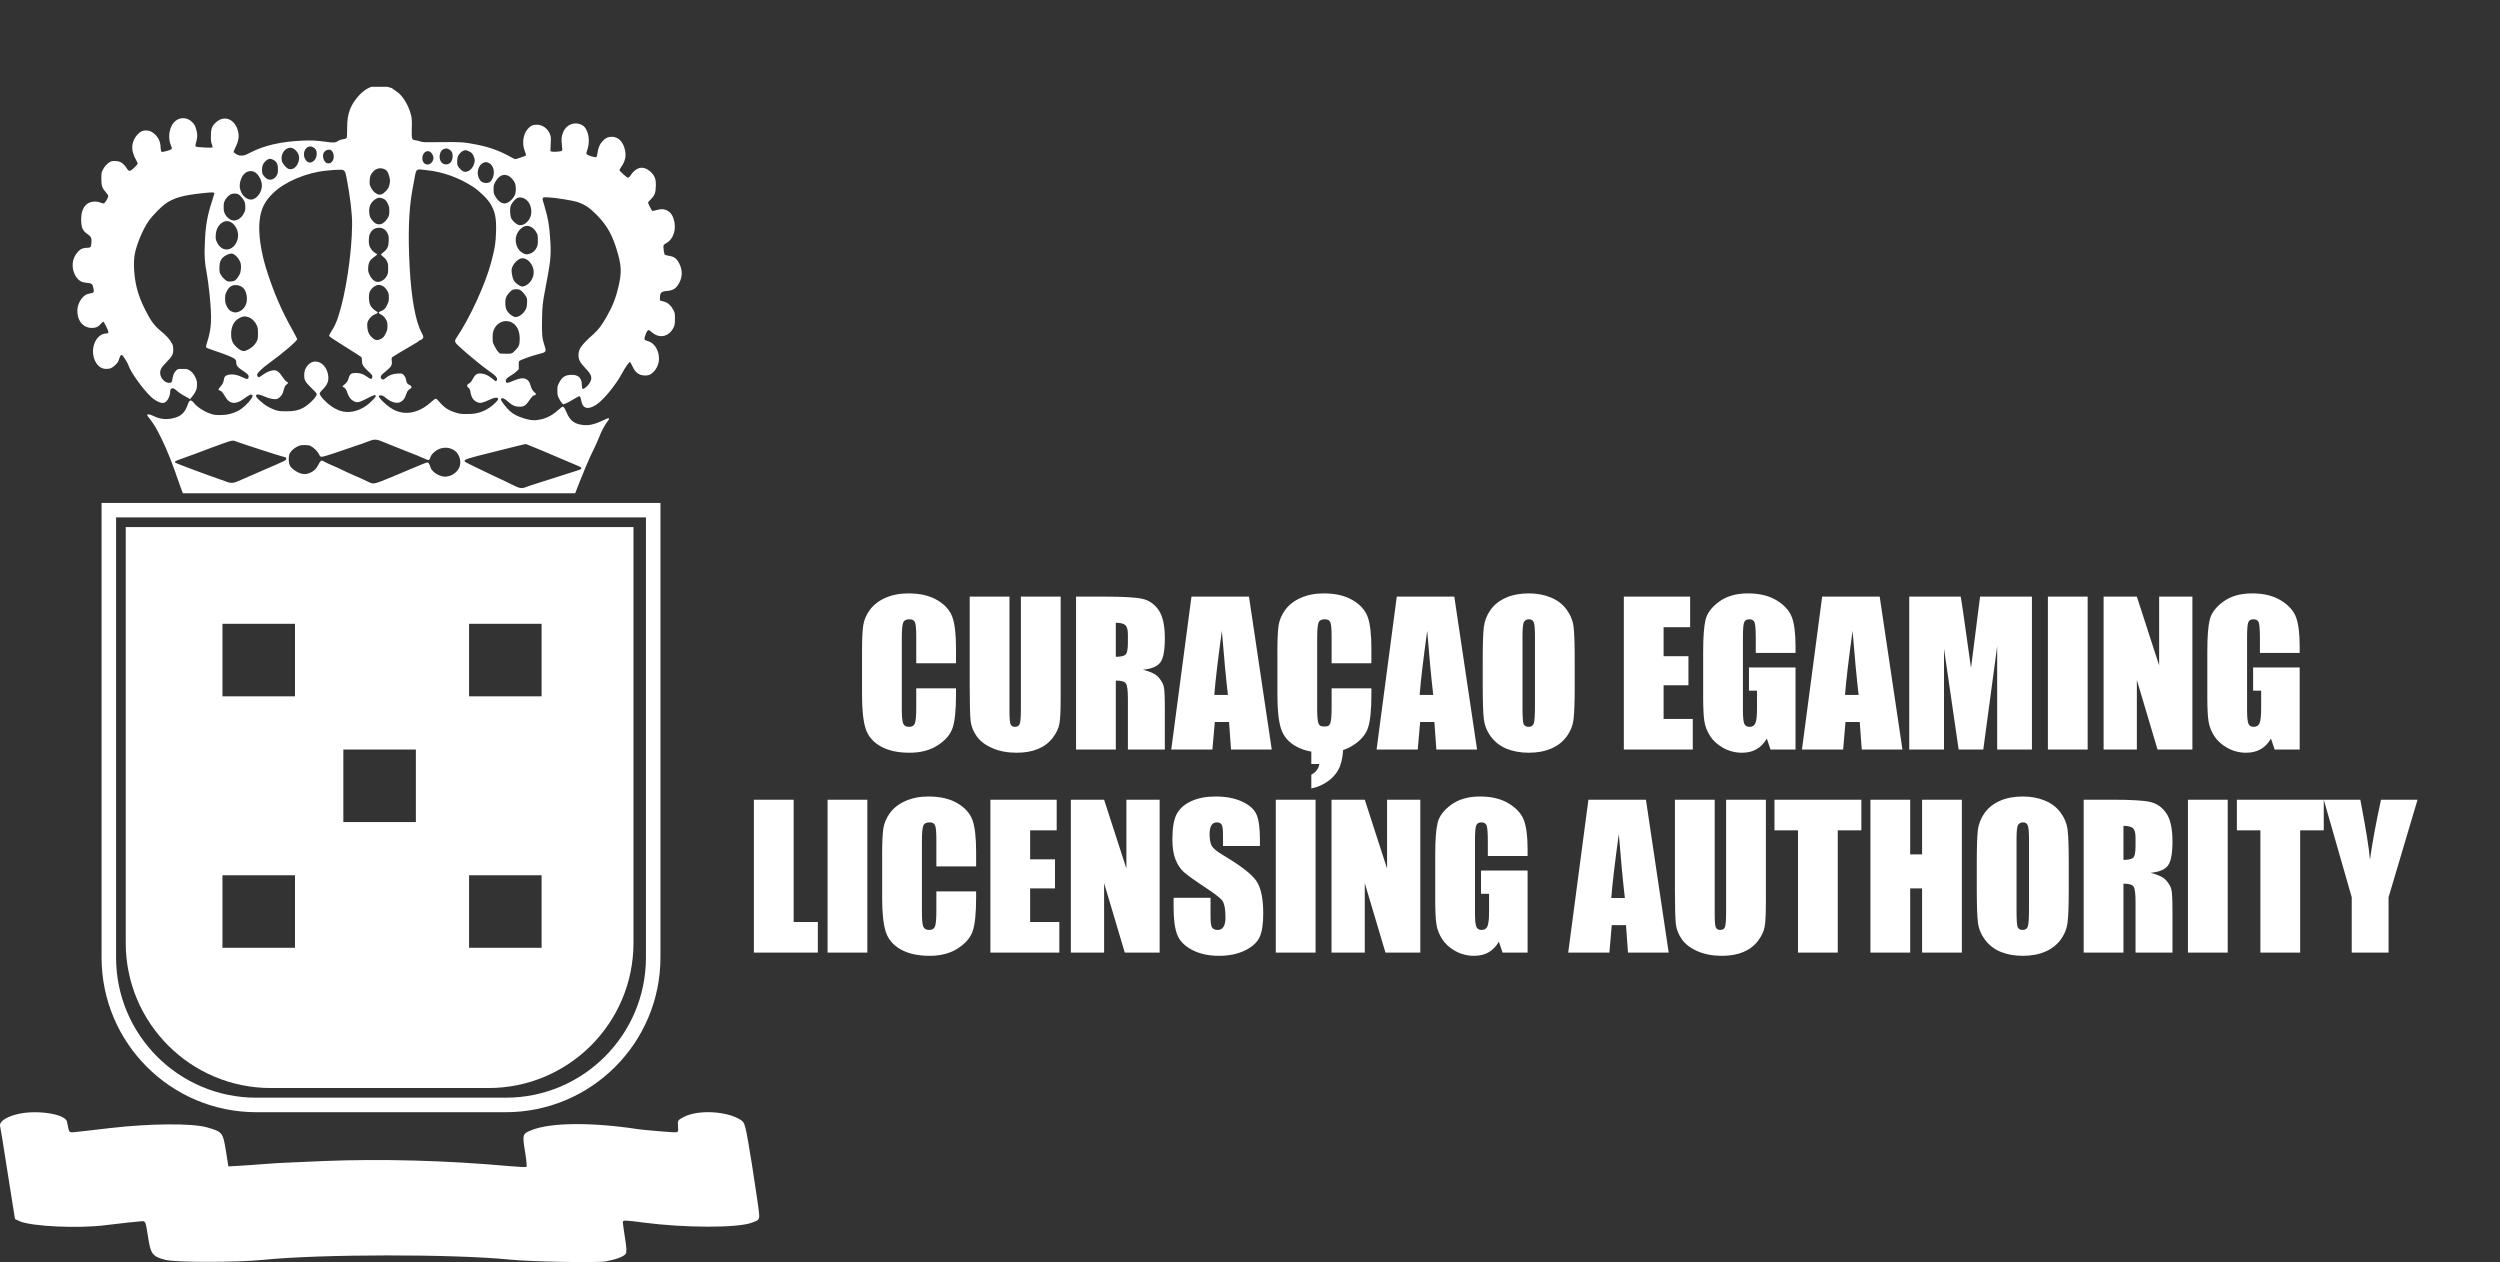 <svg width="517" height="261" viewBox="0 0 517 261" fill="none" xmlns="http://www.w3.org/2000/svg">
<rect x="0" y="0" width="517" height="261" fill="#333333" stroke="none"/>
<path d="M197.703 137.168H189.48V131.66C189.48 130.059 189.389 129.062 189.207 128.672C189.038 128.268 188.654 128.066 188.055 128.066C187.378 128.066 186.948 128.307 186.766 128.789C186.583 129.271 186.492 130.312 186.492 131.914V146.602C186.492 148.138 186.583 149.141 186.766 149.609C186.948 150.078 187.358 150.312 187.996 150.312C188.608 150.312 189.005 150.078 189.188 149.609C189.383 149.141 189.48 148.04 189.48 146.309V142.344H197.703V143.574C197.703 146.842 197.469 149.16 197 150.527C196.544 151.895 195.522 153.092 193.934 154.121C192.358 155.15 190.411 155.664 188.094 155.664C185.685 155.664 183.699 155.228 182.137 154.355C180.574 153.483 179.539 152.279 179.031 150.742C178.523 149.193 178.27 146.868 178.27 143.77V134.531C178.27 132.253 178.348 130.547 178.504 129.414C178.66 128.268 179.122 127.168 179.891 126.113C180.672 125.059 181.746 124.232 183.113 123.633C184.493 123.021 186.076 122.715 187.859 122.715C190.281 122.715 192.28 123.184 193.855 124.121C195.431 125.059 196.466 126.23 196.961 127.637C197.456 129.03 197.703 131.204 197.703 134.16V137.168ZM219.344 123.379V144.512C219.344 146.908 219.266 148.594 219.109 149.57C218.953 150.534 218.491 151.53 217.723 152.559C216.954 153.574 215.939 154.349 214.676 154.883C213.426 155.404 211.948 155.664 210.242 155.664C208.354 155.664 206.688 155.352 205.242 154.727C203.797 154.102 202.716 153.288 202 152.285C201.284 151.283 200.861 150.228 200.73 149.121C200.6 148.001 200.535 145.658 200.535 142.09V123.379H208.758V147.09C208.758 148.47 208.829 149.355 208.973 149.746C209.129 150.124 209.435 150.312 209.891 150.312C210.411 150.312 210.743 150.104 210.887 149.688C211.043 149.258 211.121 148.255 211.121 146.68V123.379H219.344ZM222.527 123.379H228.348C232.228 123.379 234.852 123.529 236.219 123.828C237.599 124.128 238.719 124.896 239.578 126.133C240.451 127.357 240.887 129.316 240.887 132.012C240.887 134.473 240.581 136.126 239.969 136.973C239.357 137.819 238.152 138.327 236.355 138.496C237.983 138.9 239.077 139.44 239.637 140.117C240.197 140.794 240.542 141.419 240.672 141.992C240.815 142.552 240.887 144.108 240.887 146.66V155H233.25V144.492C233.25 142.799 233.113 141.751 232.84 141.348C232.579 140.944 231.883 140.742 230.75 140.742V155H222.527V123.379ZM230.75 128.789V135.82C231.674 135.82 232.319 135.697 232.684 135.449C233.061 135.189 233.25 134.362 233.25 132.969V131.23C233.25 130.228 233.068 129.57 232.703 129.258C232.352 128.945 231.701 128.789 230.75 128.789ZM258.289 123.379L262.996 155H254.578L254.168 149.316H251.219L250.73 155H242.215L246.395 123.379H258.289ZM253.934 143.711C253.517 140.13 253.1 135.71 252.684 130.449C251.85 136.491 251.329 140.911 251.121 143.711H253.934ZM283.602 137.168H275.379V131.66C275.379 130.059 275.288 129.062 275.105 128.672C274.936 128.268 274.552 128.066 273.953 128.066C273.276 128.066 272.846 128.307 272.664 128.789C272.482 129.271 272.391 130.312 272.391 131.914V146.602C272.391 148.138 272.482 149.141 272.664 149.609C272.846 150.078 273.257 150.312 273.895 150.312C274.507 150.312 274.904 150.078 275.086 149.609C275.281 149.141 275.379 148.04 275.379 146.309V142.344H283.602V143.574C283.602 146.842 283.367 149.16 282.898 150.527C282.443 151.895 281.421 153.092 279.832 154.121C278.257 155.15 276.31 155.664 273.992 155.664C271.583 155.664 269.598 155.228 268.035 154.355C266.473 153.483 265.438 152.279 264.93 150.742C264.422 149.193 264.168 146.868 264.168 143.77V134.531C264.168 132.253 264.246 130.547 264.402 129.414C264.559 128.268 265.021 127.168 265.789 126.113C266.57 125.059 267.645 124.232 269.012 123.633C270.392 123.021 271.974 122.715 273.758 122.715C276.18 122.715 278.178 123.184 279.754 124.121C281.329 125.059 282.365 126.23 282.859 127.637C283.354 129.03 283.602 131.204 283.602 134.16V137.168ZM300.75 123.379L305.457 155H297.039L296.629 149.316H293.68L293.191 155H284.676L288.855 123.379H300.75ZM296.395 143.711C295.978 140.13 295.561 135.71 295.145 130.449C294.311 136.491 293.79 140.911 293.582 143.711H296.395ZM325.652 141.895C325.652 145.072 325.574 147.324 325.418 148.652C325.275 149.967 324.806 151.172 324.012 152.266C323.23 153.359 322.169 154.199 320.828 154.785C319.487 155.371 317.924 155.664 316.141 155.664C314.448 155.664 312.924 155.391 311.57 154.844C310.229 154.284 309.148 153.451 308.328 152.344C307.508 151.237 307.02 150.033 306.863 148.73C306.707 147.428 306.629 145.15 306.629 141.895V136.484C306.629 133.307 306.701 131.061 306.844 129.746C307 128.418 307.469 127.207 308.25 126.113C309.044 125.02 310.112 124.18 311.453 123.594C312.794 123.008 314.357 122.715 316.141 122.715C317.833 122.715 319.35 122.995 320.691 123.555C322.046 124.102 323.133 124.928 323.953 126.035C324.773 127.142 325.262 128.346 325.418 129.648C325.574 130.951 325.652 133.229 325.652 136.484V141.895ZM317.43 131.504C317.43 130.033 317.345 129.095 317.176 128.691C317.02 128.275 316.688 128.066 316.18 128.066C315.75 128.066 315.418 128.236 315.184 128.574C314.962 128.9 314.852 129.876 314.852 131.504V146.27C314.852 148.105 314.923 149.238 315.066 149.668C315.223 150.098 315.574 150.312 316.121 150.312C316.681 150.312 317.039 150.065 317.195 149.57C317.352 149.076 317.43 147.897 317.43 146.035V131.504ZM335.809 123.379H349.52V129.707H344.031V135.703H349.168V141.719H344.031V148.672H350.066V155H335.809V123.379ZM371.316 135.02H363.094V132.148C363.094 130.339 363.016 129.206 362.859 128.75C362.703 128.294 362.332 128.066 361.746 128.066C361.238 128.066 360.893 128.262 360.711 128.652C360.529 129.043 360.438 130.046 360.438 131.66V146.836C360.438 148.255 360.529 149.193 360.711 149.648C360.893 150.091 361.258 150.312 361.805 150.312C362.404 150.312 362.807 150.059 363.016 149.551C363.237 149.043 363.348 148.053 363.348 146.582V142.832H361.688V138.027H371.316V155H366.141L365.379 152.734C364.819 153.711 364.109 154.447 363.25 154.941C362.404 155.423 361.401 155.664 360.242 155.664C358.862 155.664 357.566 155.332 356.355 154.668C355.158 153.991 354.246 153.158 353.621 152.168C352.996 151.178 352.605 150.143 352.449 149.062C352.293 147.969 352.215 146.335 352.215 144.16V134.766C352.215 131.745 352.378 129.551 352.703 128.184C353.029 126.816 353.96 125.566 355.496 124.434C357.046 123.288 359.044 122.715 361.492 122.715C363.901 122.715 365.9 123.21 367.488 124.199C369.077 125.189 370.112 126.367 370.594 127.734C371.076 129.089 371.316 131.061 371.316 133.652V135.02ZM388.719 123.379L393.426 155H385.008L384.598 149.316H381.648L381.16 155H372.645L376.824 123.379H388.719ZM384.363 143.711C383.947 140.13 383.53 135.71 383.113 130.449C382.28 136.491 381.759 140.911 381.551 143.711H384.363ZM420.203 123.379V155H413.016V133.652L410.145 155H405.047L402.02 134.141V155H394.832V123.379H405.477C405.789 125.28 406.121 127.52 406.473 130.098L407.605 138.145L409.48 123.379H420.203ZM431.727 123.379V155H423.504V123.379H431.727ZM453.387 123.379V155H446.18L441.902 140.625V155H435.027V123.379H441.902L446.512 137.617V123.379H453.387ZM475.574 135.02H467.352V132.148C467.352 130.339 467.273 129.206 467.117 128.75C466.961 128.294 466.59 128.066 466.004 128.066C465.496 128.066 465.151 128.262 464.969 128.652C464.786 129.043 464.695 130.046 464.695 131.66V146.836C464.695 148.255 464.786 149.193 464.969 149.648C465.151 150.091 465.516 150.312 466.062 150.312C466.661 150.312 467.065 150.059 467.273 149.551C467.495 149.043 467.605 148.053 467.605 146.582V142.832H465.945V138.027H475.574V155H470.398L469.637 152.734C469.077 153.711 468.367 154.447 467.508 154.941C466.661 155.423 465.659 155.664 464.5 155.664C463.12 155.664 461.824 155.332 460.613 154.668C459.415 153.991 458.504 153.158 457.879 152.168C457.254 151.178 456.863 150.143 456.707 149.062C456.551 147.969 456.473 146.335 456.473 144.16V134.766C456.473 131.745 456.635 129.551 456.961 128.184C457.286 126.816 458.217 125.566 459.754 124.434C461.303 123.288 463.302 122.715 465.75 122.715C468.159 122.715 470.158 123.21 471.746 124.199C473.335 125.189 474.37 126.367 474.852 127.734C475.333 129.089 475.574 131.061 475.574 133.652V135.02ZM164.129 165.379V190.672H169.129V197H155.906V165.379H164.129ZM179.363 165.379V197H171.141V165.379H179.363ZM201.863 179.168H193.641V173.66C193.641 172.059 193.549 171.062 193.367 170.672C193.198 170.268 192.814 170.066 192.215 170.066C191.538 170.066 191.108 170.307 190.926 170.789C190.743 171.271 190.652 172.312 190.652 173.914V188.602C190.652 190.138 190.743 191.141 190.926 191.609C191.108 192.078 191.518 192.312 192.156 192.312C192.768 192.312 193.165 192.078 193.348 191.609C193.543 191.141 193.641 190.04 193.641 188.309V184.344H201.863V185.574C201.863 188.842 201.629 191.16 201.16 192.527C200.704 193.895 199.682 195.092 198.094 196.121C196.518 197.15 194.572 197.664 192.254 197.664C189.845 197.664 187.859 197.228 186.297 196.355C184.734 195.483 183.699 194.279 183.191 192.742C182.684 191.193 182.43 188.868 182.43 185.77V176.531C182.43 174.253 182.508 172.547 182.664 171.414C182.82 170.268 183.283 169.168 184.051 168.113C184.832 167.059 185.906 166.232 187.273 165.633C188.654 165.021 190.236 164.715 192.02 164.715C194.441 164.715 196.44 165.184 198.016 166.121C199.591 167.059 200.626 168.23 201.121 169.637C201.616 171.03 201.863 173.204 201.863 176.16V179.168ZM204.812 165.379H218.523V171.707H213.035V177.703H218.172V183.719H213.035V190.672H219.07V197H204.812V165.379ZM239.812 165.379V197H232.605L228.328 182.625V197H221.453V165.379H228.328L232.938 179.617V165.379H239.812ZM260.555 174.949H252.918V172.605C252.918 171.512 252.82 170.815 252.625 170.516C252.43 170.216 252.104 170.066 251.648 170.066C251.154 170.066 250.776 170.268 250.516 170.672C250.268 171.076 250.145 171.688 250.145 172.508C250.145 173.562 250.288 174.357 250.574 174.891C250.848 175.424 251.622 176.069 252.898 176.824C256.557 178.999 258.862 180.783 259.812 182.176C260.763 183.569 261.238 185.815 261.238 188.914C261.238 191.167 260.971 192.827 260.438 193.895C259.917 194.962 258.901 195.861 257.391 196.59C255.88 197.306 254.122 197.664 252.117 197.664C249.917 197.664 248.035 197.247 246.473 196.414C244.923 195.581 243.908 194.52 243.426 193.23C242.944 191.941 242.703 190.112 242.703 187.742V185.672H250.34V189.52C250.34 190.704 250.444 191.466 250.652 191.805C250.874 192.143 251.258 192.312 251.805 192.312C252.352 192.312 252.755 192.098 253.016 191.668C253.289 191.238 253.426 190.6 253.426 189.754C253.426 187.892 253.172 186.674 252.664 186.102C252.143 185.529 250.861 184.572 248.816 183.23C246.772 181.876 245.418 180.893 244.754 180.281C244.09 179.669 243.536 178.823 243.094 177.742C242.664 176.661 242.449 175.281 242.449 173.602C242.449 171.18 242.755 169.409 243.367 168.289C243.992 167.169 244.995 166.297 246.375 165.672C247.755 165.034 249.422 164.715 251.375 164.715C253.51 164.715 255.327 165.06 256.824 165.75C258.335 166.44 259.331 167.312 259.812 168.367C260.307 169.409 260.555 171.186 260.555 173.699V174.949ZM272.059 165.379V197H263.836V165.379H272.059ZM293.719 165.379V197H286.512L282.234 182.625V197H275.359V165.379H282.234L286.844 179.617V165.379H293.719ZM315.906 177.02H307.684V174.148C307.684 172.339 307.605 171.206 307.449 170.75C307.293 170.294 306.922 170.066 306.336 170.066C305.828 170.066 305.483 170.262 305.301 170.652C305.118 171.043 305.027 172.046 305.027 173.66V188.836C305.027 190.255 305.118 191.193 305.301 191.648C305.483 192.091 305.848 192.312 306.395 192.312C306.993 192.312 307.397 192.059 307.605 191.551C307.827 191.043 307.938 190.053 307.938 188.582V184.832H306.277V180.027H315.906V197H310.73L309.969 194.734C309.409 195.711 308.699 196.447 307.84 196.941C306.993 197.423 305.991 197.664 304.832 197.664C303.452 197.664 302.156 197.332 300.945 196.668C299.747 195.991 298.836 195.158 298.211 194.168C297.586 193.178 297.195 192.143 297.039 191.062C296.883 189.969 296.805 188.335 296.805 186.16V176.766C296.805 173.745 296.967 171.551 297.293 170.184C297.618 168.816 298.549 167.566 300.086 166.434C301.635 165.288 303.634 164.715 306.082 164.715C308.491 164.715 310.49 165.21 312.078 166.199C313.667 167.189 314.702 168.367 315.184 169.734C315.665 171.089 315.906 173.061 315.906 175.652V177.02ZM340.379 165.379L345.086 197H336.668L336.258 191.316H333.309L332.82 197H324.305L328.484 165.379H340.379ZM336.023 185.711C335.607 182.13 335.19 177.71 334.773 172.449C333.94 178.491 333.419 182.911 333.211 185.711H336.023ZM365.184 165.379V186.512C365.184 188.908 365.105 190.594 364.949 191.57C364.793 192.534 364.331 193.53 363.562 194.559C362.794 195.574 361.779 196.349 360.516 196.883C359.266 197.404 357.788 197.664 356.082 197.664C354.194 197.664 352.527 197.352 351.082 196.727C349.637 196.102 348.556 195.288 347.84 194.285C347.124 193.283 346.701 192.228 346.57 191.121C346.44 190.001 346.375 187.658 346.375 184.09V165.379H354.598V189.09C354.598 190.47 354.669 191.355 354.812 191.746C354.969 192.124 355.275 192.312 355.73 192.312C356.251 192.312 356.583 192.104 356.727 191.688C356.883 191.258 356.961 190.255 356.961 188.68V165.379H365.184ZM384.93 165.379V171.707H380.047V197H371.824V171.707H366.961V165.379H384.93ZM405.711 165.379V197H397.488V183.719H395.027V197H386.805V165.379H395.027V176.688H397.488V165.379H405.711ZM427.82 183.895C427.82 187.072 427.742 189.324 427.586 190.652C427.443 191.967 426.974 193.172 426.18 194.266C425.398 195.359 424.337 196.199 422.996 196.785C421.655 197.371 420.092 197.664 418.309 197.664C416.616 197.664 415.092 197.391 413.738 196.844C412.397 196.284 411.316 195.451 410.496 194.344C409.676 193.237 409.188 192.033 409.031 190.73C408.875 189.428 408.797 187.15 408.797 183.895V178.484C408.797 175.307 408.868 173.061 409.012 171.746C409.168 170.418 409.637 169.207 410.418 168.113C411.212 167.02 412.28 166.18 413.621 165.594C414.962 165.008 416.525 164.715 418.309 164.715C420.001 164.715 421.518 164.995 422.859 165.555C424.214 166.102 425.301 166.928 426.121 168.035C426.941 169.142 427.43 170.346 427.586 171.648C427.742 172.951 427.82 175.229 427.82 178.484V183.895ZM419.598 173.504C419.598 172.033 419.513 171.095 419.344 170.691C419.188 170.275 418.855 170.066 418.348 170.066C417.918 170.066 417.586 170.236 417.352 170.574C417.13 170.9 417.02 171.876 417.02 173.504V188.27C417.02 190.105 417.091 191.238 417.234 191.668C417.391 192.098 417.742 192.312 418.289 192.312C418.849 192.312 419.207 192.065 419.363 191.57C419.52 191.076 419.598 189.897 419.598 188.035V173.504ZM430.906 165.379H436.727C440.607 165.379 443.23 165.529 444.598 165.828C445.978 166.128 447.098 166.896 447.957 168.133C448.829 169.357 449.266 171.316 449.266 174.012C449.266 176.473 448.96 178.126 448.348 178.973C447.736 179.819 446.531 180.327 444.734 180.496C446.362 180.9 447.456 181.44 448.016 182.117C448.576 182.794 448.921 183.419 449.051 183.992C449.194 184.552 449.266 186.108 449.266 188.66V197H441.629V186.492C441.629 184.799 441.492 183.751 441.219 183.348C440.958 182.944 440.262 182.742 439.129 182.742V197H430.906V165.379ZM439.129 170.789V177.82C440.053 177.82 440.698 177.697 441.062 177.449C441.44 177.189 441.629 176.362 441.629 174.969V173.23C441.629 172.228 441.447 171.57 441.082 171.258C440.73 170.945 440.079 170.789 439.129 170.789ZM460.691 165.379V197H452.469V165.379H460.691ZM480.555 165.379V171.707H475.672V197H467.449V171.707H462.586V165.379H480.555ZM499.949 165.379L493.953 185.555V197H486.336V185.555L480.555 165.379H488.113C489.298 171.538 489.962 175.685 490.105 177.82C490.561 174.448 491.323 170.301 492.391 165.379H499.949Z" fill="white"/>
<path d="M277.796 150.261V153.801C277.796 155.656 277.576 157.178 277.137 158.366C276.697 159.554 275.932 160.563 274.842 161.394C273.768 162.224 272.547 162.777 271.18 163.054V160.222C272.156 159.668 272.71 158.928 272.84 158H271.18V150.261H277.796Z" fill="white"/>
<path d="M22.503 105.504H135.082V198.004C135.082 214.849 121.427 228.504 104.582 228.504H53.003C36.159 228.504 22.503 214.849 22.503 198.004V105.504Z" stroke="white" stroke-width="3"/>
<path fill-rule="evenodd" clip-rule="evenodd" d="M131.003 109.004H26.003V195.004C26.003 211.573 39.435 225.004 56.003 225.004H101.003C117.572 225.004 131.003 211.573 131.003 195.004V109.004ZM61.003 129.004H46.003V144.004H61.003V129.004ZM97.003 129.004H112.003V144.004H97.003V129.004ZM61.003 181.004H46.003V196.004H61.003V181.004ZM97.003 181.004H112.003V196.004H97.003V181.004ZM86.003 155.004H71.003V170.004H86.003V155.004Z" fill="white"/>
<g clip-path="url(#clip0)">
<path d="M78.751 17.954L77.954 17.954L76.722 17.954L76.013 18.309C74.684 18.978 73.04 20.918 72.4 22.582C71.938 23.763 71.79 24.777 71.79 26.658C71.79 27.573 71.751 28.401 71.692 28.499C71.643 28.598 71.446 28.706 71.229 28.735C70.54 28.844 70.078 29.001 69.763 29.238C69.379 29.523 68.936 29.543 67.351 29.317C65.392 29.051 64.408 29.002 62.4 29.09C58.078 29.288 54.584 30.095 51.818 31.533C50.715 32.104 50.528 32.163 49.997 32.173C49.524 32.173 49.308 32.124 48.894 31.897C48.618 31.74 48.363 31.553 48.323 31.464C48.294 31.385 48.451 30.962 48.668 30.519C49.357 29.131 49.504 28.205 49.209 27.063C48.805 25.517 47.752 24.523 46.502 24.513C45.773 24.513 45.153 24.809 44.484 25.468C43.785 26.168 43.608 26.738 43.608 28.245C43.608 29.131 43.647 29.416 43.815 29.83C43.933 30.116 43.992 30.381 43.943 30.45C43.884 30.559 43.549 30.568 42.358 30.509C41.521 30.47 40.734 30.391 40.606 30.352C40.35 30.254 40.35 30.145 40.645 29.082C40.861 28.294 40.832 27.536 40.536 26.621C40.33 25.941 40.202 25.725 39.778 25.291C38.42 23.903 36.372 24.258 35.487 26.04C34.886 27.241 34.827 28.767 35.319 30.008C35.595 30.658 35.595 30.687 35.418 30.855C35.31 30.963 34.946 31.11 34.591 31.199C33.41 31.495 33.42 31.495 33.311 31.199C33.262 31.061 33.213 30.736 33.213 30.48C33.213 29.092 32.445 27.822 31.224 27.202C30.653 26.907 29.767 26.897 29.226 27.183C28.685 27.468 28.035 28.197 27.74 28.827C27.139 30.146 27.218 31.278 28.006 32.814C28.272 33.316 28.488 33.769 28.488 33.828C28.488 33.966 27.514 34.971 27.149 35.197C26.736 35.443 26.529 35.355 26.185 34.764C25.85 34.203 25.269 33.661 24.807 33.464C24.58 33.366 24.137 33.297 23.753 33.297C23.212 33.287 23.005 33.336 22.651 33.553C22.1 33.868 21.578 34.469 21.224 35.188C20.977 35.69 20.958 35.828 20.958 36.91C20.958 38.407 21.116 38.889 21.854 39.716C22.149 40.041 22.386 40.396 22.386 40.504C22.386 40.937 21.687 42.079 21.421 42.079C21.332 42.079 21.017 41.991 20.732 41.883C19.718 41.499 18.488 41.686 17.808 42.345C17.06 43.064 16.726 44.216 16.795 45.772C16.854 47.13 17.149 47.751 18.035 48.361C18.842 48.932 18.98 49.198 18.911 50.114C18.833 51.128 18.754 51.236 18.114 51.236C17.238 51.236 16.667 51.462 16.145 52.024C15.496 52.713 15.102 53.599 15.033 54.505C14.915 56.129 15.742 57.793 16.914 58.276C17.13 58.364 17.642 58.463 18.046 58.502C18.981 58.571 19.148 58.718 19.325 59.634C19.493 60.461 19.424 60.55 18.607 60.688C18.302 60.737 17.898 60.865 17.711 60.983C16.835 61.525 16.116 62.765 16.018 63.907C15.841 66.162 17.091 67.806 18.991 67.816C19.838 67.816 20.33 67.589 20.891 66.93C21.137 66.644 21.324 66.496 21.403 66.546C21.462 66.585 21.738 67.058 22.003 67.599C22.525 68.672 22.525 68.958 22.033 68.958C19.799 68.958 18.46 72.286 19.71 74.727C20.242 75.771 21.01 76.293 21.994 76.293C22.791 76.293 23.244 76.086 23.933 75.397C24.347 74.983 24.475 74.766 24.652 74.195C24.849 73.555 25.036 73.309 25.242 73.437C25.498 73.595 26.473 75.16 26.581 75.574C26.906 76.794 29.515 80.457 31.218 82.061C32.144 82.928 33.295 83.46 33.925 83.302C34.535 83.144 35.185 82.002 35.185 81.077C35.185 80.742 35.234 80.555 35.362 80.447C35.677 80.161 35.963 80.25 36.553 80.801C36.868 81.086 37.429 81.48 37.804 81.687C38.178 81.884 38.67 82.159 38.896 82.297L39.31 82.553L39.763 81.982C40.52 81.017 40.747 80.456 40.747 79.54C40.737 78.861 40.697 78.654 40.422 78.064C40.057 77.286 39.644 76.813 39.073 76.508C38.748 76.331 38.512 76.292 37.724 76.292C36.799 76.292 36.76 76.302 36.465 76.587C36.022 77.001 35.795 77.513 35.677 78.281C35.569 79.078 35.421 79.236 34.821 79.167C34.014 79.078 33.226 78.212 33.137 77.326C33.059 76.508 33.305 76.036 34.407 74.913C35.618 73.673 35.824 73.289 35.824 72.304C35.824 71.733 35.775 71.467 35.608 71.123C35.204 70.316 34.436 69.41 33.531 68.691C31.926 67.392 31.217 66.447 29.986 63.985C29.169 62.331 28.657 61.012 28.293 59.555C27.732 57.369 27.544 54.406 27.85 52.663C28.224 50.556 29.513 47.464 30.792 45.623C31.442 44.698 33.253 42.827 34.119 42.197C35.871 40.917 37.84 40.355 42.122 39.922C43.904 39.735 44.337 39.754 44.337 40C44.337 40.05 44.14 40.7 43.894 41.448C42.88 44.549 42.516 46.558 42.369 50.014C42.231 52.898 42.32 54.346 42.763 56.551C42.921 57.339 43.177 59.318 43.344 60.942C43.847 65.884 43.748 67.972 42.853 70.709C42.695 71.211 42.577 71.703 42.607 71.792C42.646 71.91 43.099 72.107 44.113 72.442C44.92 72.698 46.19 73.16 46.948 73.456C48.543 74.085 48.887 74.351 48.858 74.952C48.818 75.552 49.153 75.976 50.256 76.694C51.279 77.374 51.457 77.571 51.407 77.984C51.348 78.476 51.122 78.486 50.177 78.033C49.143 77.551 48.464 77.384 47.647 77.443C46.899 77.492 46.446 77.768 46.358 78.24C46.19 79.146 46.062 79.432 45.6 79.944C45.334 80.229 45.137 80.515 45.176 80.574C45.206 80.633 45.393 80.741 45.58 80.82C45.797 80.909 46.013 81.125 46.2 81.43C46.919 82.602 47.047 82.769 47.401 83.006C48.209 83.537 49.154 83.38 50.374 82.503C51.477 81.716 51.801 81.538 52.008 81.607C52.333 81.706 52.313 81.922 51.919 82.523C51.358 83.36 50.128 84.492 49.311 84.925C48.1 85.556 47.037 85.822 45.62 85.831C44.576 85.841 44.281 85.802 43.7 85.615C42.263 85.142 40.895 84.276 40.147 83.38C39.457 82.563 39.192 82.622 38.827 83.666C38.227 85.418 37.371 86.177 35.569 86.541C34.181 86.817 32.921 86.64 31.573 85.951C31.061 85.695 30.519 85.616 30.421 85.783C30.392 85.832 30.598 86.157 30.884 86.502C31.73 87.536 32.41 88.678 33.424 90.765C34.723 93.463 35.55 95.55 37.273 100.561C37.647 101.654 37.953 102.372 38.1 102.53C38.337 102.776 38.356 102.776 39.695 102.746C40.433 102.727 41.929 102.677 43.012 102.628C44.095 102.589 46.556 102.569 48.476 102.598C50.395 102.628 53.673 102.657 55.76 102.677C57.847 102.686 60.455 102.745 61.568 102.814C62.68 102.873 65.023 102.942 66.785 102.971C68.547 103.001 70.742 103.069 71.658 103.118C76.176 103.374 78.538 103.404 85.439 103.305C90.558 103.235 93.668 103.235 96.641 103.314C98.895 103.373 100.835 103.402 100.933 103.363C101.031 103.333 102.341 103.372 103.837 103.461C105.333 103.54 107.361 103.608 108.345 103.608C110.659 103.618 114.517 103.765 116.348 103.913C117.726 104.031 117.795 104.021 118.051 103.834C118.189 103.726 118.386 103.45 118.475 103.204C120.689 97.503 121.781 94.904 122.844 92.777C123.238 91.99 123.72 90.897 123.927 90.345C124.311 89.282 125.138 87.756 125.64 87.145C125.965 86.761 126.033 86.476 125.807 86.476C125.738 86.476 125.256 86.673 124.734 86.919C122.874 87.805 121.692 88.061 120.383 87.865C118.749 87.628 117.912 86.979 117.223 85.423C116.564 83.907 116.495 83.868 115.747 84.537C114.349 85.778 113.394 86.339 112.055 86.684C110.815 86.999 109.89 86.979 108.571 86.585C107.015 86.113 106.169 85.69 105.401 84.971C104.653 84.272 103.599 82.903 103.599 82.638C103.599 82.145 104.229 82.303 105.007 83.002C105.932 83.829 106.356 84.035 107.182 84.094C108.255 84.163 108.659 83.947 109.328 82.972C109.929 82.086 110.254 81.751 110.49 81.751C110.588 81.751 110.716 81.682 110.785 81.603C110.884 81.485 110.844 81.406 110.539 81.141C110.126 80.776 109.879 80.333 109.702 79.683C109.407 78.551 108.708 78.089 107.586 78.276C107.251 78.335 106.542 78.571 106.03 78.798C104.957 79.27 104.652 79.28 104.603 78.867C104.554 78.443 104.79 78.177 105.656 77.656C106.089 77.4 106.631 76.996 106.867 76.76L107.29 76.326L107.271 75.558C107.251 74.928 107.27 74.761 107.418 74.643C107.694 74.397 109.859 73.619 111.178 73.284C113.049 72.811 113.049 72.811 112.566 71.344C112.113 70.005 112.034 69.07 112.093 66.057C112.142 63.271 112.211 62.66 112.752 59.844C113.864 54.026 113.973 52.992 113.825 50.147C113.657 46.947 113.332 44.978 112.535 42.398C112.013 40.715 111.983 40.744 113.539 40.823C114.74 40.872 118.47 41.472 119.297 41.738C120.882 42.26 121.886 42.91 123.383 44.426C125.627 46.69 126.779 48.817 127.813 52.578C128.522 55.167 128.542 56.506 127.912 59.223C127.361 61.626 126.721 63.25 125.471 65.456C124.447 67.257 123.758 68.173 122.794 69.04C120.215 71.344 119.634 72.151 119.634 73.431C119.634 74.376 119.93 74.947 121.022 76.099C122.076 77.202 122.351 77.714 122.263 78.393C122.184 78.964 121.662 79.742 121.082 80.155C120.471 80.599 120.334 80.51 120.333 79.693C120.324 78.206 119.674 77.527 118.286 77.517C116.937 77.517 116.288 77.911 115.648 79.112C115.284 79.801 115.264 79.87 115.264 80.766C115.264 81.613 115.294 81.761 115.569 82.341C115.737 82.696 116.012 83.129 116.17 83.296L116.475 83.621L116.898 83.474C117.262 83.346 118.581 82.627 119.507 82.046C119.891 81.809 120.058 81.997 120.196 82.824C120.481 84.507 121.564 84.822 123.287 83.71C124.753 82.774 127.303 79.672 128.592 77.28C129.321 75.931 130.069 74.858 130.285 74.858C130.334 74.858 130.541 75.222 130.748 75.675C131.22 76.689 131.604 77.132 132.264 77.427C132.963 77.733 133.908 77.742 134.459 77.447C135.01 77.152 135.522 76.59 135.896 75.842C136.861 73.912 135.896 71.106 134.075 70.575C133.149 70.309 133.12 70.211 133.533 69.098C133.75 68.527 133.947 68.261 134.163 68.261C134.242 68.261 134.557 68.487 134.862 68.753C136.408 70.102 138.416 69.62 139.321 67.67C139.548 67.178 139.577 67.01 139.577 65.947C139.577 64.805 139.567 64.736 139.252 64.106C139.045 63.692 138.75 63.289 138.435 63.003C137.962 62.58 137.766 62.481 136.899 62.255L136.476 62.147L136.476 61.605C136.476 60.503 136.732 60.257 138.071 60.148C139.212 60.059 139.852 59.626 140.453 58.523C141.161 57.214 141.161 55.865 140.452 54.457C139.94 53.443 139.389 53.049 138.267 52.892C137.903 52.843 137.548 52.734 137.479 52.666C137.332 52.518 137.125 51.011 137.214 50.736C137.243 50.647 137.489 50.45 137.755 50.303C139.33 49.446 139.989 47.24 139.28 45.183C138.955 44.238 138.444 43.676 137.636 43.391C137.085 43.194 136.544 43.214 135.717 43.46C135.156 43.627 134.969 43.647 134.86 43.559C134.703 43.431 134.014 42.072 134.014 41.895C134.014 41.836 134.27 41.52 134.594 41.205C135.411 40.398 135.618 39.807 135.628 38.38C135.628 37.464 135.588 37.208 135.401 36.706C134.968 35.633 133.718 34.688 132.714 34.688C131.887 34.688 131.04 35.279 130.352 36.342C130.184 36.598 130.007 36.755 129.879 36.756C129.653 36.756 128.107 35.387 128.107 35.18C128.107 35.102 128.294 34.777 128.511 34.462C129.278 33.369 129.515 32.305 129.259 31.085C128.874 29.293 127.88 28.288 126.492 28.289C125.724 28.289 125.203 28.545 124.573 29.234C124.002 29.854 123.707 30.563 123.549 31.686C123.441 32.404 123.411 32.473 123.195 32.503C122.89 32.552 121.61 32.148 121.384 31.932C121.206 31.764 121.206 31.735 121.472 30.937C121.994 29.362 121.807 27.521 121.009 26.418C120.389 25.572 118.981 25.267 117.918 25.769C116.953 26.212 116.304 27.226 116.146 28.516C116.107 28.841 116.127 29.49 116.206 30.071C116.314 30.977 116.314 31.085 116.166 31.194C115.95 31.351 114.385 31.46 114.07 31.342L113.824 31.243L113.882 29.786C113.951 28.437 113.941 28.299 113.735 27.758C113.282 26.567 112.189 25.789 110.988 25.789C110.191 25.789 109.689 26.025 109.128 26.675C108.143 27.788 107.907 29.776 108.567 31.352C108.705 31.667 108.784 31.992 108.754 32.071C108.725 32.159 108.685 32.228 108.675 32.228C108.675 32.228 108.222 32.386 107.691 32.573C107.15 32.76 106.648 32.917 106.569 32.917C106.48 32.917 105.988 32.681 105.466 32.386C103.34 31.195 101.233 30.437 98.674 29.925C95.977 29.384 95.327 29.344 91.193 29.394C87.787 29.443 87.462 29.433 86.98 29.266C86.684 29.168 86.231 29.049 85.966 29.02C85.139 28.912 85.109 28.843 85.158 26.549C85.197 24.698 85.188 24.55 84.951 23.615C84.459 21.715 83.238 19.736 82.086 18.978C81.821 18.8 81.476 18.554 81.328 18.446L81.053 18.23L80.129 17.954L78.751 17.954ZM64.644 30.4C65.186 30.626 65.501 31.079 65.501 31.66C65.501 32.408 65.323 32.881 64.89 33.265C64.221 33.875 63.483 33.688 63.05 32.792C62.577 31.808 63 30.557 63.876 30.331C64.211 30.252 64.319 30.262 64.644 30.4ZM60.608 30.685C61.041 30.872 61.622 31.542 61.75 32.005C61.937 32.684 61.878 33.235 61.553 33.895C61.14 34.732 60.451 35.126 59.732 34.949C59.299 34.84 58.472 33.925 58.325 33.383C57.862 31.729 59.23 30.114 60.608 30.685ZM92.955 30.939C93.447 31.284 93.605 31.609 93.605 32.258C93.595 33.351 93.073 34.001 92.207 34.001C91.409 34.001 90.829 33.204 90.917 32.239C90.986 31.53 91.262 31.048 91.724 30.841C92.177 30.634 92.581 30.664 92.955 30.939ZM68.522 31.098C68.641 31.177 68.808 31.443 68.897 31.689C69.32 32.792 68.631 33.993 67.706 33.767C66.879 33.56 66.485 32.024 67.095 31.374C67.489 30.941 68.129 30.823 68.522 31.098ZM96.902 31.254C97.493 31.52 97.68 31.697 97.946 32.278C98.261 32.947 98.251 33.509 97.897 34.257C97.454 35.192 96.587 35.714 95.879 35.478C95.505 35.36 94.786 34.641 94.638 34.237C94.49 33.873 94.52 32.761 94.677 32.386C94.963 31.697 95.721 31.057 96.262 31.057C96.371 31.057 96.656 31.146 96.902 31.254ZM88.899 31.373C89.391 31.648 89.746 32.436 89.608 32.938C89.185 34.504 87.334 34.317 87.334 32.722C87.334 31.688 88.171 30.969 88.899 31.373ZM56.326 32.97C57.173 33.324 57.468 33.846 57.478 34.988C57.478 35.707 57.439 35.894 57.232 36.268C56.789 37.056 55.962 37.371 55.283 37.017C54.919 36.83 54.407 36.278 54.289 35.943C54.131 35.53 54.161 34.545 54.338 34.122C54.525 33.669 55.017 33.137 55.411 32.96C55.795 32.793 55.883 32.793 56.326 32.97ZM101.135 33.725C102.208 34.267 102.464 36.029 101.657 37.26C101.381 37.683 101.076 37.84 100.535 37.84C99.698 37.841 99.196 37.427 98.901 36.492C98.566 35.428 99.038 34.09 99.885 33.696C100.416 33.459 100.603 33.459 101.135 33.725ZM79.312 34.908C79.892 35.085 80.198 35.449 80.444 36.286C80.7 37.153 80.71 37.586 80.493 38.373C80.355 38.856 80.218 39.082 79.784 39.535C79.066 40.264 78.584 40.412 77.954 40.106C77.412 39.85 76.969 39.339 76.644 38.649C76.437 38.187 76.408 38.019 76.447 37.31C76.496 36.444 76.624 36.099 77.146 35.519C77.707 34.869 78.465 34.652 79.312 34.908ZM88.141 35.183C91.498 35.498 94.993 36.758 97.936 38.707C99.255 39.583 100.939 41.257 101.5 42.271C102.425 43.925 102.662 45.156 102.583 47.932C102.514 50.285 102.347 51.329 101.579 54.233C100.359 58.812 97.17 65.763 94.414 69.829C93.922 70.548 93.981 70.745 94.946 71.641C96.334 72.95 99.947 75.933 100.941 76.593C102.605 77.705 103.048 78.246 102.684 78.739C102.556 78.916 102.516 78.896 101.876 78.355C101.059 77.666 100.331 77.321 99.563 77.252C98.608 77.164 98.283 77.39 97.644 78.582C97.447 78.956 97.25 79.163 96.984 79.3C96.571 79.517 96.472 79.871 96.787 80.098C97.102 80.334 97.21 80.551 97.309 81.161C97.476 82.185 97.929 82.855 98.697 83.17C99.337 83.435 99.78 83.347 101.325 82.628C102.251 82.195 102.841 82.126 102.999 82.431C103.087 82.579 102.999 82.716 102.487 83.248C101.749 84.006 100.883 84.607 99.938 85.011C98.865 85.474 98.018 85.621 96.512 85.621C95.37 85.621 95.065 85.582 94.317 85.356C92.781 84.893 91.876 84.312 90.891 83.141C90.537 82.717 90.222 82.442 90.113 82.442C90.005 82.442 89.572 82.757 89.159 83.141C86.481 85.573 83.41 86.055 80.89 84.421C79.65 83.624 78.173 82.137 78.35 81.862C78.429 81.724 78.95 81.724 79.206 81.861C79.325 81.921 79.639 82.157 79.915 82.383C80.821 83.112 81.894 83.456 82.573 83.23C83.292 82.993 83.754 82.412 84.069 81.349C84.197 80.916 84.463 80.601 84.945 80.315C85.24 80.148 85.063 79.725 84.65 79.587C84.266 79.459 84.069 79.163 83.971 78.543C83.882 78.051 83.606 77.588 83.272 77.362C83.065 77.224 82.868 77.204 82.208 77.254C81.204 77.313 80.427 77.598 79.846 78.11C79.334 78.563 79.058 78.603 78.832 78.258C78.606 77.913 78.734 77.657 79.393 77.116C81.017 75.747 81.106 75.619 81.017 74.664C80.958 74.113 80.978 73.995 81.125 73.857C81.283 73.719 82.966 72.715 85.594 71.179C86.116 70.883 86.598 70.568 86.667 70.48C86.736 70.401 86.844 70.332 86.913 70.332C87.15 70.332 87.553 69.928 87.553 69.692C87.553 69.564 87.376 69.131 87.159 68.737C85.919 66.423 85.032 61.5 84.707 55.071C84.362 48.406 84.529 43.532 85.238 39.515C85.789 36.365 85.956 35.567 86.104 35.341C86.261 35.104 86.566 34.986 86.862 35.045C86.941 35.065 87.521 35.124 88.141 35.183ZM71.161 35.312C71.387 35.499 71.466 35.716 71.663 36.759C72.431 40.737 72.825 44.065 72.815 46.457C72.776 52.374 71.487 60.871 69.942 65.509C69.499 66.818 69.125 67.625 68.496 68.571C68.259 68.935 68.062 69.319 68.062 69.427C68.062 69.595 68.751 70.057 71.341 71.672C73.132 72.784 74.668 73.769 74.737 73.857C74.796 73.946 74.855 74.281 74.855 74.615C74.855 75.383 75.121 75.817 76.243 76.86C76.952 77.529 77.031 77.628 77.001 77.913C76.942 78.485 76.725 78.494 75.977 77.953C75.141 77.362 74.511 77.136 73.654 77.126C72.601 77.126 72.355 77.303 72.06 78.317C71.912 78.859 71.686 79.154 71.056 79.676C70.79 79.893 70.78 79.922 70.957 80.021C71.469 80.326 71.607 80.513 71.814 81.183C72.089 82.029 72.503 82.61 73.084 82.925C73.842 83.349 74.196 83.279 75.889 82.403C77.336 81.655 77.71 81.556 77.71 81.921C77.71 82.137 76.49 83.378 75.771 83.88C74.068 85.101 72.031 85.515 70.387 84.963C69.186 84.56 68.014 83.772 66.971 82.67C66.331 82 66.055 81.528 66.144 81.252C66.183 81.144 66.488 80.779 66.823 80.445C67.738 79.519 68.034 78.721 67.856 77.57C67.472 75.098 65.198 73.927 63.732 75.443C63.161 76.034 62.895 76.743 62.905 77.668C62.915 78.623 63.121 78.988 64.421 80.248C65.179 80.976 65.504 81.36 65.504 81.518C65.504 82.089 63.811 83.772 62.649 84.363C61.596 84.895 60.828 85.053 59.253 85.053C57.983 85.053 57.669 85.023 57.038 84.826C56.231 84.57 55.237 84.068 54.627 83.596C53.258 82.523 52.776 81.972 53.002 81.706C53.199 81.469 53.583 81.538 54.725 82.011C55.818 82.473 56.723 82.641 57.275 82.503C57.668 82.404 58.288 81.784 58.456 81.331C58.535 81.105 58.672 80.662 58.761 80.356C58.879 79.933 58.997 79.726 59.253 79.519C59.44 79.362 59.597 79.214 59.597 79.175C59.597 79.145 59.45 79.027 59.263 78.919C59.056 78.801 58.702 78.377 58.347 77.846C57.461 76.507 56.92 76.31 55.522 76.842C55.207 76.95 54.666 77.265 54.321 77.531C53.967 77.797 53.622 78.013 53.553 78.013C53.396 78.013 53.248 77.846 53.16 77.561C53.061 77.255 54.203 76.133 55.709 75.05C58.416 73.11 61.467 70.501 61.467 70.127C61.467 70.068 60.995 69.162 60.424 68.138C58.13 64.052 56.525 60.272 55.048 55.566C53.926 51.952 53.404 48.211 53.679 45.691C53.955 43.18 54.703 41.654 56.514 39.901C58.935 37.558 63.404 35.687 67.519 35.283C69.074 35.135 69.3 35.125 70.147 35.105C70.807 35.086 70.934 35.115 71.161 35.312ZM52.537 35.52C53.295 35.845 54.013 36.987 54.141 38.05C54.289 39.301 53.511 40.709 52.438 41.162C51.257 41.654 49.81 40.433 49.593 38.769C49.475 37.824 49.898 36.534 50.529 35.934C51.099 35.392 51.867 35.235 52.537 35.52ZM105.122 36.353C105.604 36.57 106.215 37.23 106.471 37.82C106.746 38.441 106.746 39.691 106.481 40.311C106.077 41.207 105.063 42.074 104.394 42.074C103.636 42.074 102.868 41.473 102.346 40.469C102.11 40.026 102.071 39.839 102.071 39.12C102.071 38.362 102.1 38.234 102.395 37.683C103.124 36.344 104.078 35.871 105.122 36.353ZM49.249 40.148C49.653 40.364 50.322 41.142 50.539 41.644C50.676 41.949 50.736 42.314 50.736 42.816C50.736 43.436 50.696 43.623 50.411 44.155C49.909 45.13 48.954 45.73 48.147 45.583C47.527 45.465 46.887 44.953 46.552 44.303C46.286 43.771 46.257 43.623 46.257 42.826C46.257 42.048 46.296 41.861 46.522 41.438C46.808 40.906 47.27 40.414 47.733 40.177C48.107 39.98 48.885 39.971 49.249 40.148ZM108.548 41.119C109.906 41.916 110.32 44.131 109.355 45.48C108.745 46.327 107.899 46.74 107.2 46.504C106.707 46.347 105.91 45.599 105.713 45.106C105.457 44.466 105.408 43.206 105.605 42.586C105.802 42.015 106.471 41.207 106.963 40.951C107.396 40.735 107.997 40.794 108.548 41.119ZM79.233 41.081C79.735 41.307 79.893 41.495 80.237 42.223C80.474 42.725 80.513 42.942 80.513 43.651C80.513 44.36 80.474 44.556 80.247 44.98C79.913 45.63 79.204 46.28 78.751 46.358C78.121 46.477 77.698 46.339 77.216 45.837C76.605 45.207 76.398 44.724 76.349 43.897C76.28 42.696 76.654 41.879 77.56 41.239C78.121 40.835 78.603 40.796 79.233 41.081ZM47.675 45.907C48.915 46.547 49.565 48.3 49.072 49.688C48.266 51.992 45.942 52.268 44.909 50.181C44.623 49.6 44.584 49.432 44.603 48.842C44.643 47.513 45.105 46.567 45.981 46.016C46.533 45.661 47.113 45.632 47.675 45.907ZM109.68 46.858C110.173 47.055 110.645 47.528 110.96 48.128C111.196 48.572 111.226 48.729 111.226 49.654C111.226 50.59 111.197 50.747 110.95 51.249C110.655 51.85 110.222 52.244 109.592 52.461C109.021 52.667 108.726 52.648 108.155 52.362C106.924 51.742 106.304 49.96 106.836 48.562C107.229 47.528 108.184 46.711 108.991 46.701C109.168 46.701 109.474 46.77 109.68 46.858ZM79.401 47.382C79.736 47.599 79.923 47.815 80.129 48.239C80.376 48.751 80.405 48.908 80.395 49.725C80.376 50.946 80.12 51.527 79.342 52.118C79.037 52.344 78.791 52.591 78.791 52.65C78.791 52.709 79.008 52.925 79.273 53.122C79.588 53.358 79.844 53.664 80.012 53.998C80.238 54.461 80.268 54.638 80.268 55.515C80.268 56.381 80.238 56.578 80.022 57.011C79.756 57.543 79.323 57.937 78.742 58.183C78.279 58.37 77.974 58.36 77.512 58.124C77.059 57.888 76.724 57.484 76.37 56.706C76.143 56.214 76.114 56.047 76.143 55.328C76.192 54.284 76.498 53.743 77.393 53.122C77.728 52.886 78.004 52.66 78.004 52.61C78.004 52.561 77.846 52.443 77.659 52.354C77.255 52.167 76.812 51.685 76.507 51.104C76.192 50.523 76.192 49.027 76.487 48.377C76.891 47.51 77.491 47.107 78.407 47.097C78.84 47.097 79.037 47.156 79.401 47.382ZM48.659 52.78C49.112 53.154 49.624 53.902 49.762 54.414C49.929 55.044 49.831 56.216 49.555 56.747C49.24 57.368 48.797 57.909 48.463 58.077C48.315 58.155 47.921 58.224 47.596 58.224C47.045 58.224 46.967 58.195 46.494 57.801C46.209 57.575 45.844 57.142 45.677 56.846C45.391 56.344 45.372 56.236 45.382 55.369C45.381 53.961 45.805 53.243 46.947 52.691C47.665 52.337 48.138 52.366 48.659 52.78ZM108.765 53.583C109.582 53.957 110.271 55.011 110.36 56.054C110.488 57.423 109.543 58.88 108.313 59.205C107.988 59.294 107.87 59.274 107.466 59.067C106.866 58.762 106.374 58.279 106.147 57.777C105.921 57.256 105.734 56.094 105.812 55.661C106.019 54.568 107.19 53.396 108.076 53.396C108.244 53.396 108.549 53.485 108.765 53.583ZM49.91 59.258C50.491 59.602 50.806 60.105 50.983 60.971C51.328 62.596 50.619 64.053 49.27 64.506C48.798 64.673 48.385 64.644 47.932 64.437C47.42 64.201 47.164 63.915 46.829 63.196C46.603 62.694 46.563 62.478 46.553 61.769C46.553 61.011 46.583 60.863 46.878 60.262C47.36 59.278 47.99 58.884 48.945 58.963C49.27 58.982 49.634 59.1 49.91 59.258ZM78.969 59.069C79.461 59.266 79.835 59.65 80.15 60.24C80.367 60.654 80.416 60.861 80.416 61.52C80.416 62.229 80.376 62.387 80.061 63.056C79.688 63.844 79.382 64.139 78.723 64.366C78.191 64.543 78.201 64.75 78.733 65.016C79.225 65.252 79.57 65.616 79.904 66.237C80.072 66.552 80.121 66.808 80.121 67.438C80.121 68.156 80.091 68.294 79.747 68.983C79.442 69.594 79.294 69.781 78.95 69.988C78.113 70.48 77.631 70.441 76.961 69.82C76.302 69.21 76.026 68.59 75.957 67.605C75.918 66.867 75.937 66.749 76.174 66.256C76.469 65.656 77.158 65.075 77.758 64.907C78.191 64.789 78.201 64.563 77.788 64.346C77.227 64.061 76.665 63.401 76.469 62.84C76.252 62.21 76.232 61.009 76.419 60.447C76.685 59.68 77.63 58.921 78.329 58.911C78.476 58.911 78.762 58.98 78.969 59.069ZM107.525 59.943C107.88 60.12 108.579 60.908 108.835 61.41C109.002 61.735 109.032 61.942 108.992 62.661C108.963 63.37 108.904 63.626 108.658 64.088C108.323 64.748 107.644 65.319 106.994 65.506C106.63 65.605 106.512 65.595 106.138 65.427C105.606 65.191 105.055 64.659 104.76 64.098C104.464 63.527 104.395 62.267 104.631 61.578C104.818 61.007 105.557 60.13 106.009 59.934C106.403 59.756 107.181 59.766 107.525 59.943ZM51.328 65.579C52.037 65.805 52.706 66.435 53.06 67.203C53.326 67.774 53.346 67.912 53.346 68.956C53.346 69.96 53.316 70.147 53.1 70.58C52.972 70.846 52.647 71.289 52.391 71.545C51.88 72.057 50.856 72.599 50.413 72.599C49.999 72.599 49.507 72.333 48.916 71.791C48.178 71.112 47.853 70.433 47.804 69.399C47.715 67.686 48.316 66.386 49.487 65.786C50.304 65.372 50.59 65.343 51.328 65.579ZM105.715 66.629C106.866 67.16 107.487 68.371 107.477 70.084C107.477 71.216 107.31 71.689 106.67 72.339C105.873 73.166 105.843 73.176 104.544 73.146L103.392 73.117L103.047 72.782C102.85 72.595 102.516 72.073 102.289 71.621C101.886 70.803 101.876 70.764 101.876 69.799C101.886 68.992 101.925 68.696 102.112 68.224C102.712 66.708 104.346 65.989 105.715 66.629ZM78.508 91.097C78.803 91.195 79.857 91.628 80.861 92.042C81.865 92.455 83.528 93.124 84.552 93.518C85.586 93.902 86.866 94.434 87.417 94.69C87.968 94.936 88.48 95.142 88.559 95.142C88.756 95.142 88.884 94.975 89.022 94.532C89.208 93.971 89.848 93.321 90.557 92.966C91.748 92.385 93.047 92.484 94.071 93.222C95.085 93.961 95.499 95.654 94.948 96.747C94.357 97.899 93.087 98.647 91.886 98.559C90.695 98.48 89.317 97.564 89.031 96.659C88.775 95.861 88.628 95.635 88.362 95.635C88.224 95.635 87.309 95.989 86.324 96.413C85.34 96.846 83.017 97.821 81.147 98.589C77.249 100.194 77.258 100.194 76.186 99.653C75.811 99.456 74.66 98.934 73.626 98.491C72.602 98.048 71.293 97.448 70.722 97.162C70.151 96.886 69.177 96.433 68.556 96.178C67.936 95.912 67.257 95.587 67.05 95.459C66.469 95.105 66.312 95.183 65.889 96.01C65.436 96.916 65.032 97.34 64.235 97.724C63.133 98.275 62.06 98.098 60.78 97.163C60.042 96.621 59.766 96.119 59.717 95.243C59.697 94.839 59.726 94.308 59.795 94.071C59.953 93.471 60.652 92.752 61.459 92.358C62.049 92.072 62.197 92.043 62.994 92.043C63.713 92.043 63.959 92.082 64.284 92.259C64.934 92.604 65.672 93.342 65.957 93.913C66.204 94.425 66.243 94.455 66.578 94.455C66.775 94.455 67.907 94.13 69.098 93.726C74.403 91.934 76.215 91.303 76.628 91.116C77.179 90.86 77.819 90.85 78.508 91.097ZM48.829 91.296C49.725 91.65 57.777 94.258 58.388 94.396C59.116 94.564 59.205 94.613 59.205 94.839C59.205 95.194 59.185 95.204 54.086 97.39C52.432 98.099 50.523 98.926 49.853 99.241C48.239 99.979 47.865 100.019 46.654 99.546C46.162 99.359 45.325 99.064 44.784 98.887C43.376 98.424 36.436 95.835 36.288 95.707C36.013 95.481 36.249 95.313 37.45 94.91C38.129 94.673 39.35 94.23 40.157 93.925C40.974 93.61 42.539 93.019 43.651 92.615C48.268 90.921 48.032 90.981 48.829 91.296ZM112.066 93.172C115.019 94.412 119.193 96.184 119.823 96.469C120.187 96.637 120.335 96.893 120.128 97.021C120.049 97.07 119.596 97.237 119.104 97.395C116.801 98.144 111.79 99.739 110.737 100.064C110.087 100.261 109.251 100.546 108.867 100.694C107.873 101.098 107.508 101.039 105.796 100.172C105.038 99.788 104.388 99.474 104.358 99.474C104.329 99.474 103.364 99.011 102.202 98.46C101.051 97.898 99.23 97.022 98.157 96.52C97.084 96.018 96.168 95.526 96.119 95.437C95.892 95.024 96.335 94.876 102.222 93.419C104.092 92.956 106.218 92.424 106.947 92.237C108.63 91.813 108.63 91.813 108.866 91.863C108.975 91.892 110.412 92.483 112.066 93.172Z" fill="white"/>
</g>
<path d="M125.296 260.847C127.352 260.475 128.978 259.864 129.377 259.322C129.623 259.017 129.592 258.101 129.254 256.033C129.009 254.474 128.794 252.982 128.794 252.745C128.794 252.304 129.193 252.304 133.244 252.846C141.529 253.931 152.393 253.965 155.4 252.88C156.934 252.338 157.026 252.236 156.996 251.219C156.996 250.609 156.321 246.1 155.553 241.15C154.111 232.233 154.08 232.199 153.16 231.589C150.398 229.792 144.537 229.453 141.56 230.911C140.148 231.623 140.118 231.691 140.21 232.911C140.302 234.064 140.24 234.166 139.535 234.166C138.491 234.132 133.152 233.691 132.016 233.522C122.227 232.03 113.788 232.132 109.891 233.725C107.988 234.505 107.988 234.539 108.663 238.709C108.878 240.065 108.97 241.218 108.878 241.319C108.755 241.387 107.16 241.319 105.318 241.15C92 239.963 78.897 239.624 67.021 240.099C61.251 240.336 56.188 240.573 55.758 240.641C55.329 240.675 53.242 240.845 51.125 240.98L47.227 241.218L46.706 237.929C46.092 234.166 45.969 234.03 42.716 233.115C39.556 232.267 30.994 232.335 22.77 233.284C19.21 233.691 15.865 234.098 15.313 234.132C14.453 234.234 14.3 234.098 14.146 233.386C14.054 232.877 13.901 232.267 13.84 231.928C13.441 230.301 7.18 229.419 3.345 230.47C1.043 231.081 -0.215 232.03 0.03 232.945C0.122 233.25 0.828 237.692 1.626 242.811L3.099 252.101L4.05 252.541C6.413 253.626 16.264 254.101 21.91 253.355C24.948 252.982 28.324 252.609 29.367 252.541C30.073 252.507 30.134 252.643 30.595 255.66C31.147 259.356 31.485 259.83 34.216 260.542C36.364 261.085 48.915 261.085 54.377 260.542C66.253 259.322 93.872 259.322 105.318 260.475C109.645 260.915 123.424 261.187 125.296 260.847Z" fill="white"/>
<defs>
<clipPath id="clip0">
<rect width="126" height="102" fill="white" transform="translate(15 0.008)"/>
</clipPath>
</defs>
</svg>
